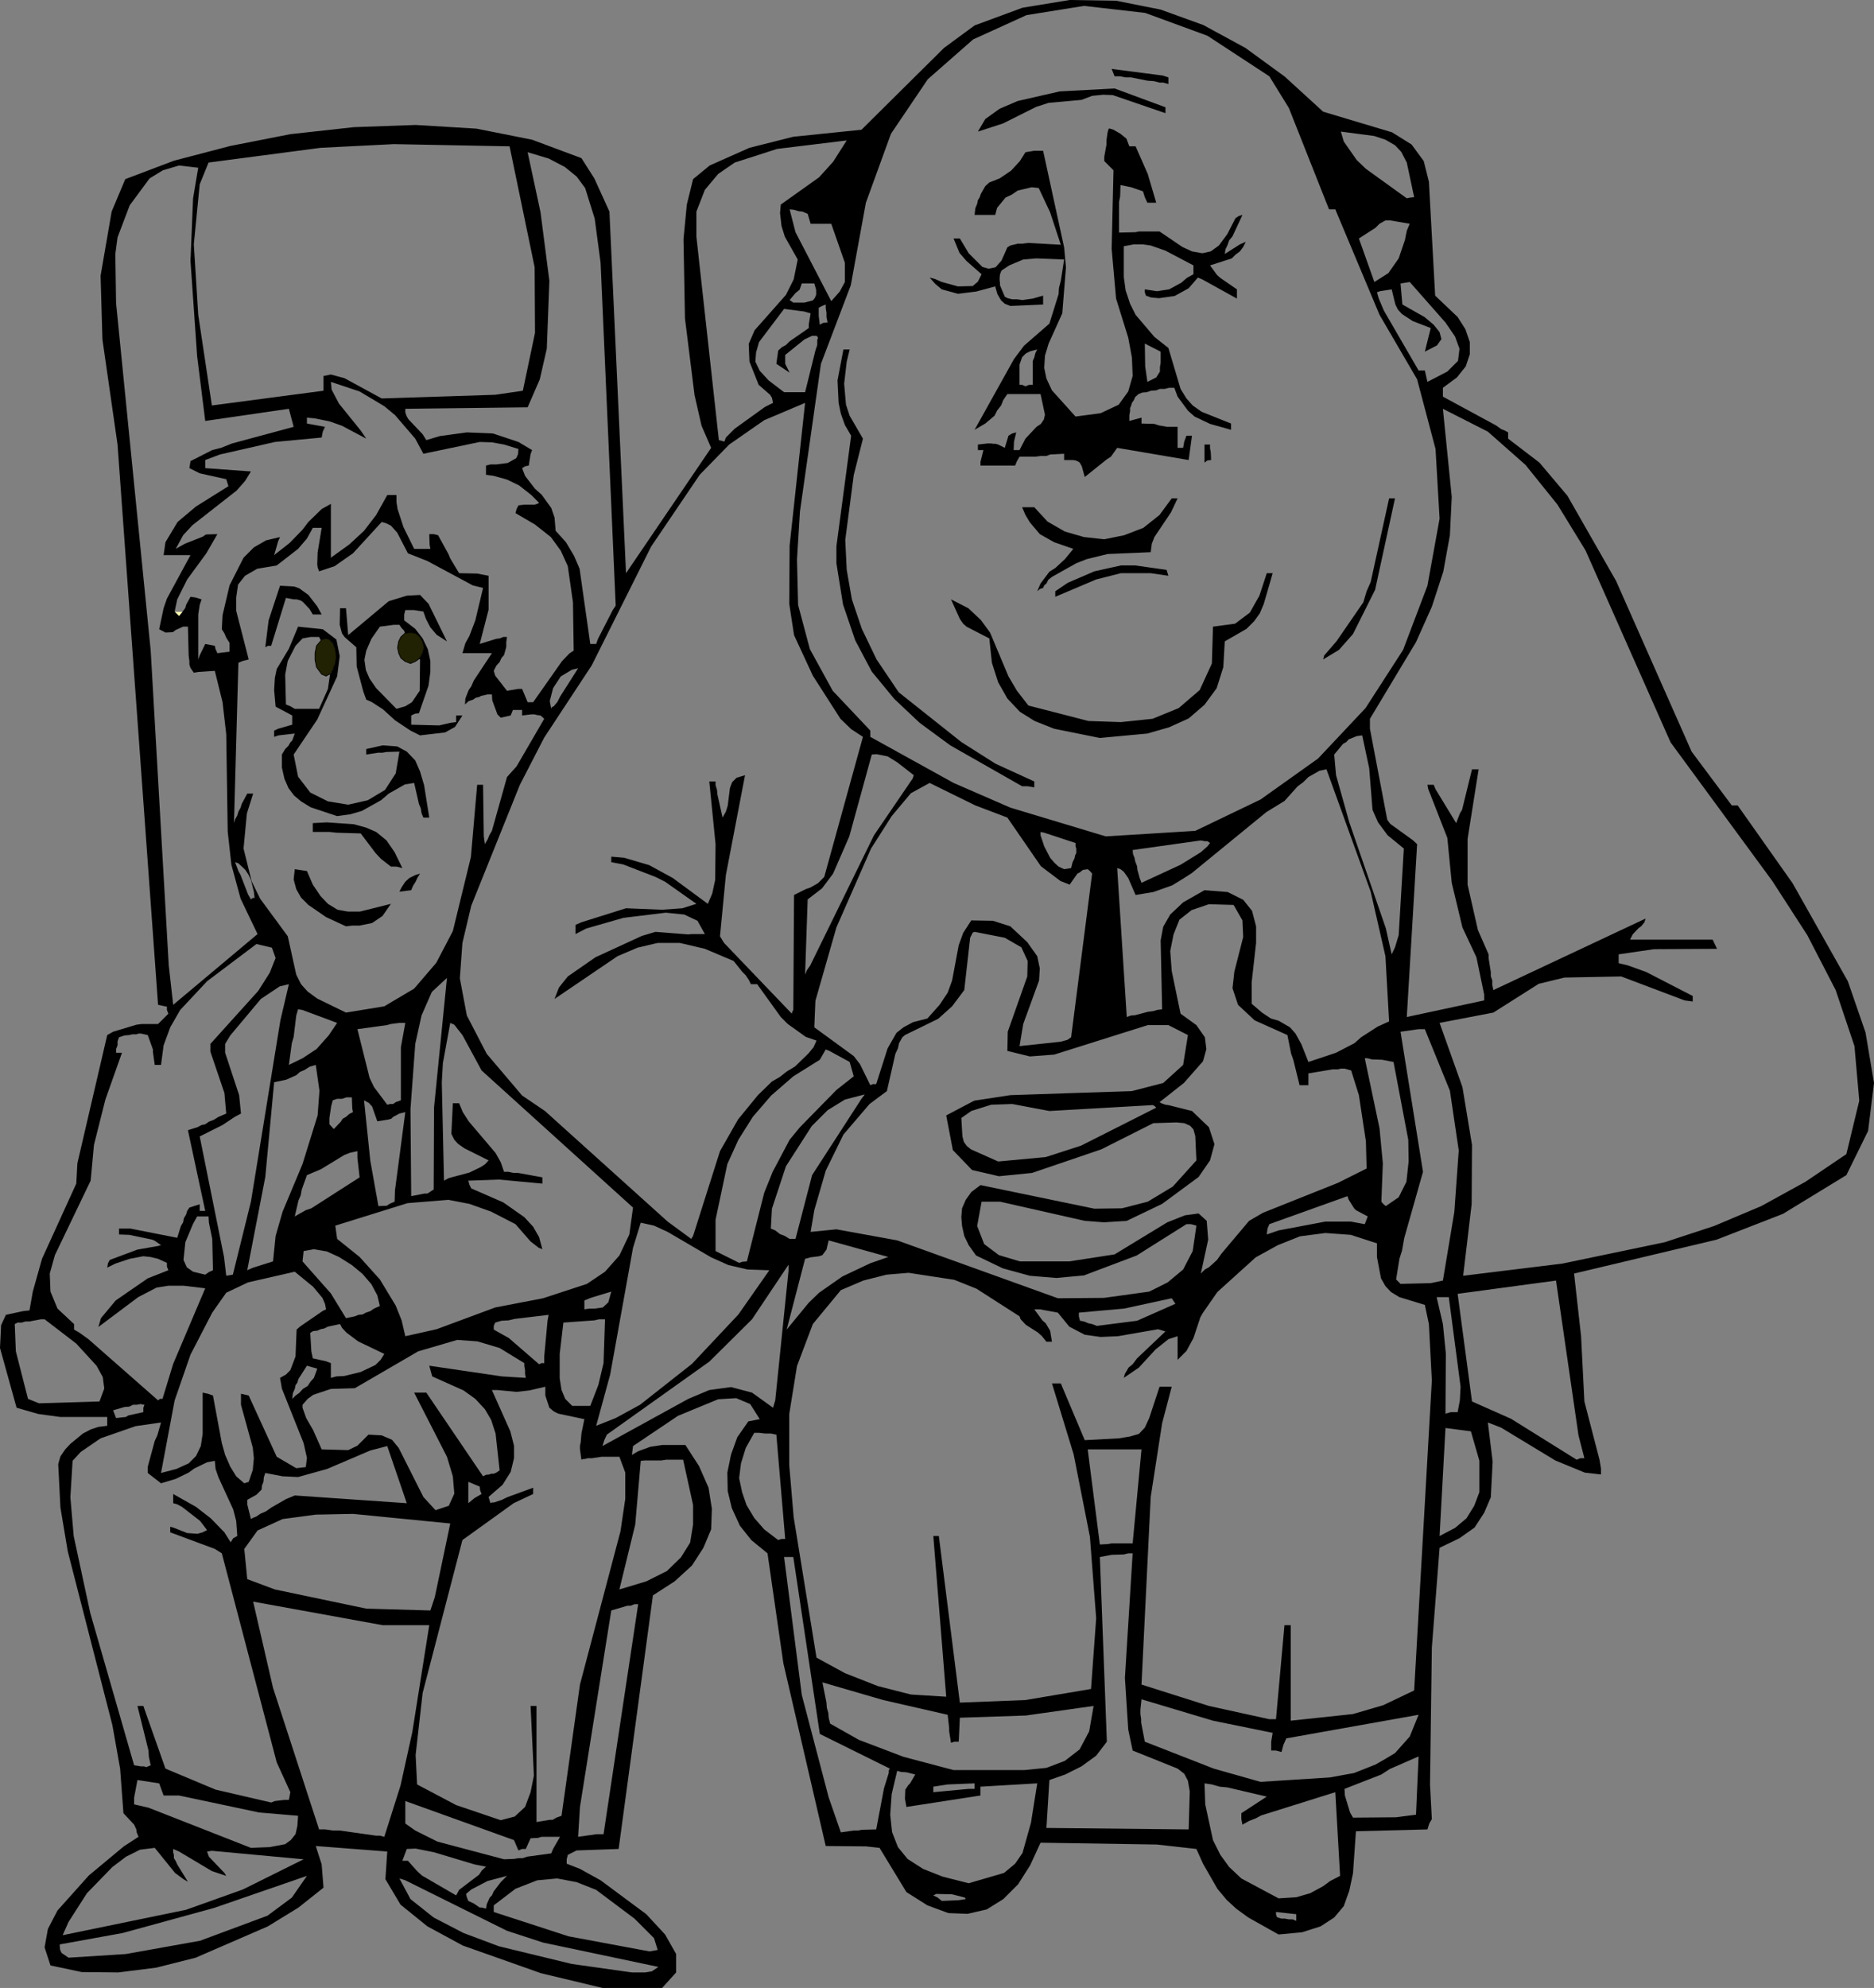 <?xml version="1.0" encoding="UTF-8" standalone="no"?>
<svg xmlns:xlink="http://www.w3.org/1999/xlink" height="269.65px" width="254.3px" xmlns="http://www.w3.org/2000/svg">
  <rect width="100%" height="100%" fill="#808080" stroke="none"/>
  <g transform="matrix(1.0, 0.0, 0.0, 1.0, -80.55, -3.5)">
    <path d="M332.2 145.4 L329.65 137.8 325.8 130.35 321.05 123.0 307.25 104.2 295.7 78.15 291.9 71.95 287.55 66.55 282.45 62.05 276.35 58.95 277.55 70.9 277.3 76.1 276.4 81.05 274.85 85.8 272.7 90.6 266.45 101.0 266.45 102.35 268.8 114.7 269.2 115.25 272.25 117.45 272.85 118.0 271.45 141.45 281.95 139.2 281.95 138.4 280.9 133.35 279.0 129.3 277.55 123.25 276.95 117.15 274.35 110.5 274.25 109.95 275.1 109.95 275.35 110.55 278.15 115.15 278.65 113.85 278.95 113.35 280.3 107.85 281.2 107.85 279.7 117.3 279.7 123.5 281.1 129.65 282.55 132.95 282.55 133.45 282.85 135.35 282.85 135.9 283.05 136.5 283.05 137.1 283.2 137.8 303.85 128.1 303.7 128.6 303.25 129.15 302.9 129.4 302.1 130.25 301.75 130.95 312.95 130.95 313.55 132.2 305.0 132.25 300.2 132.95 300.2 134.15 301.45 134.45 303.95 135.35 310.25 138.6 310.25 139.35 309.15 139.2 300.55 135.95 292.85 136.1 289.35 136.95 283.2 140.85 275.9 142.25 279.0 150.95 280.3 158.8 280.25 166.85 279.1 176.55 292.55 174.9 306.45 172.0 313.15 169.8 319.55 167.1 325.55 163.8 331.1 160.05 332.85 152.8 332.2 145.4 M333.7 143.55 L334.85 150.4 334.05 156.9 331.1 162.9 322.5 168.15 313.5 171.65 294.15 176.25 295.1 184.75 295.55 193.6 297.6 201.5 297.8 202.7 297.8 203.5 295.6 203.25 291.6 201.6 284.25 197.15 282.45 196.45 283.1 201.75 282.85 206.6 281.95 208.7 280.65 210.7 278.6 212.15 275.9 213.45 274.85 227.0 274.6 245.55 274.85 250.25 274.5 250.85 274.25 251.65 264.55 251.9 264.15 257.6 263.65 259.95 262.9 262.05 261.6 263.6 259.75 264.8 257.25 265.6 254.05 265.9 249.95 263.6 248.3 262.4 247.0 261.2 245.75 259.7 243.8 256.3 242.9 254.3 237.55 253.7 221.75 253.45 220.35 256.5 218.7 259.1 216.7 261.1 214.45 262.5 211.85 263.1 209.25 263.0 206.4 261.95 203.55 260.15 199.9 254.15 198.05 253.95 192.6 253.9 186.85 229.1 184.7 214.2 182.5 212.4 180.95 210.45 179.85 208.05 179.3 205.75 179.25 203.25 179.75 200.8 180.6 198.45 182.1 196.3 183.65 196.0 182.35 193.95 180.45 193.15 178.0 193.3 172.55 195.55 166.45 199.65 166.3 200.85 167.15 200.35 168.8 199.75 170.45 199.5 173.55 199.5 175.4 202.35 176.7 205.3 177.15 208.15 177.05 210.95 176.0 213.45 174.45 215.85 172.1 218.0 169.15 219.9 164.5 254.3 158.8 254.5 157.6 255.1 157.45 255.7 157.45 256.3 159.25 257.0 162.05 258.55 168.25 263.15 170.8 265.9 172.3 268.55 172.3 271.05 170.4 273.15 162.3 273.15 153.95 271.15 143.35 267.4 138.55 264.8 134.9 261.85 132.85 258.4 133.1 254.65 123.4 253.9 124.2 256.4 124.45 259.55 121.05 262.25 116.9 264.8 107.1 269.05 101.75 270.4 96.6 271.05 91.65 271.0 87.4 270.1 86.6 267.65 87.05 265.15 88.35 262.65 92.6 257.9 97.35 253.95 99.35 252.65 99.1 252.05 99.05 251.65 98.75 251.0 97.3 249.45 96.85 243.4 95.8 237.5 89.75 213.95 88.75 208.0 88.45 202.1 88.75 201.05 89.4 200.1 90.1 199.35 91.8 197.95 92.85 197.4 93.9 197.05 95.1 196.9 95.1 195.7 88.7 195.7 85.75 195.3 82.8 194.45 80.55 186.35 80.7 183.25 81.35 181.85 83.65 181.35 84.55 181.25 85.0 178.7 86.25 174.25 90.9 164.05 91.05 161.3 95.1 143.9 95.9 143.45 99.05 142.5 99.8 142.4 102.0 142.4 103.4 141.0 103.2 140.5 103.2 140.05 102.0 139.8 96.5 63.8 94.45 49.55 94.2 40.9 95.7 32.2 97.55 27.8 104.15 25.3 111.8 23.3 119.95 21.7 128.55 20.75 136.95 20.45 145.2 20.95 152.75 22.45 159.45 24.95 161.2 27.7 163.25 32.2 165.5 81.25 177.05 64.25 175.75 61.25 174.8 57.1 173.5 46.7 173.3 35.95 173.75 31.25 174.6 27.8 176.85 25.95 182.25 23.55 188.2 22.05 197.45 21.1 208.65 10.0 212.8 6.95 219.3 4.55 225.7 3.5 232.0 3.6 238.05 4.8 243.85 6.9 249.55 10.0 254.9 13.9 260.1 18.65 269.45 21.45 272.1 23.1 273.75 25.35 274.45 28.15 275.3 43.6 278.35 46.5 279.4 48.15 280.0 49.9 280.0 51.55 279.45 53.2 278.25 54.7 276.35 56.1 276.35 57.3 283.55 61.2 284.25 61.7 284.75 61.9 285.2 62.15 285.2 63.0 289.45 66.25 293.25 70.75 299.85 82.3 310.1 105.45 315.55 112.75 316.35 112.75 323.8 123.3 331.3 136.6 333.7 143.55 M255.45 18.15 L252.8 13.85 244.4 8.35 235.95 5.25 227.65 4.3 219.85 5.55 212.6 8.85 206.45 14.25 201.45 21.65 198.05 31.0 196.0 42.2 191.95 52.85 189.1 72.9 188.7 79.4 188.85 85.55 190.45 91.55 193.55 97.2 198.65 102.6 198.65 103.45 209.95 109.7 217.65 113.05 230.6 116.95 242.75 116.2 251.6 111.95 259.4 106.4 265.85 99.55 270.95 91.65 274.25 82.95 275.9 73.85 275.35 64.4 272.85 54.95 267.75 46.2 261.75 31.9 260.9 31.9 255.45 18.15 M268.55 22.45 L267.05 21.95 262.5 21.35 262.9 22.7 264.65 25.2 265.9 26.4 271.45 30.4 271.9 30.3 272.45 30.25 271.45 25.55 270.7 24.1 269.85 23.2 268.55 22.45 M247.1 36.8 L246.85 37.3 246.75 37.95 248.8 36.65 249.6 36.3 249.25 37.0 248.8 37.6 248.2 38.05 247.7 38.55 244.75 39.5 245.7 40.8 246.15 41.2 248.4 42.75 248.4 44.0 243.7 41.4 243.1 41.15 241.85 42.6 239.95 43.65 237.8 43.95 236.75 43.85 236.05 43.6 235.9 43.15 235.9 42.75 237.55 43.0 239.2 42.75 240.85 41.85 241.6 41.2 242.5 40.7 242.5 39.5 238.7 37.5 236.7 36.8 235.65 36.65 234.4 36.65 233.05 36.9 233.05 41.1 233.3 42.9 233.9 44.7 234.65 46.2 237.2 49.2 239.1 50.7 240.75 56.25 241.55 57.55 242.4 58.5 243.6 59.35 247.6 60.95 247.6 61.8 244.75 61.0 242.65 60.0 241.75 59.2 240.35 57.3 239.9 56.1 239.2 56.1 238.6 56.25 237.95 56.25 237.45 56.45 236.75 56.5 236.15 56.7 235.55 56.75 235.05 56.95 234.6 57.35 234.4 57.8 234.15 58.15 234.05 58.5 233.9 58.85 233.9 59.3 233.8 59.8 233.8 60.6 235.45 60.15 235.45 60.95 237.2 61.0 237.8 61.2 238.95 61.4 240.35 61.4 240.35 64.25 241.1 64.25 241.25 63.4 241.55 62.6 242.3 62.6 241.85 65.9 232.15 64.25 231.3 65.45 230.75 65.8 227.75 68.2 227.35 66.75 227.1 66.3 226.95 66.15 226.5 65.95 226.1 65.9 224.95 65.9 224.95 65.05 223.05 65.15 222.55 65.35 221.75 65.35 221.05 65.45 218.9 65.45 218.55 66.05 218.3 66.65 213.6 66.65 213.6 66.15 214.0 64.55 213.25 64.55 213.25 63.8 214.55 63.65 215.0 63.65 215.4 63.7 215.65 63.7 216.0 63.8 216.9 64.25 217.4 62.6 217.9 62.3 218.45 62.15 218.15 63.4 218.1 64.55 218.9 64.55 219.7 63.0 221.2 61.4 221.8 61.0 222.2 60.4 222.35 59.75 221.75 56.95 217.25 56.95 216.7 57.75 216.4 58.5 215.85 59.2 215.5 59.9 214.25 60.95 212.8 61.8 218.15 52.2 219.5 50.4 222.95 47.4 224.2 43.4 224.25 42.55 224.5 41.6 224.95 38.7 221.15 38.55 219.4 38.7 217.5 39.5 216.45 40.2 216.25 40.7 216.2 41.15 216.2 41.5 216.25 41.95 216.25 42.2 216.9 43.75 217.3 43.95 217.9 44.1 218.55 44.1 219.3 44.2 220.7 44.0 222.1 43.6 222.1 44.8 217.65 45.0 216.9 44.7 216.4 44.25 215.9 43.4 215.6 42.35 213.0 43.05 210.55 43.35 208.35 42.75 207.45 42.0 206.7 41.15 207.45 41.35 208.35 41.75 210.55 42.35 212.55 42.3 213.25 41.7 213.75 40.7 211.7 38.9 210.75 37.8 209.95 35.85 210.8 35.85 212.0 37.85 213.85 39.7 214.7 39.95 215.65 39.75 216.45 38.85 217.25 37.05 217.65 36.8 218.7 36.55 219.3 36.55 220.1 36.45 224.5 36.7 223.05 32.3 221.5 29.0 220.55 28.9 218.65 29.35 217.85 29.9 217.0 30.3 215.85 31.7 215.6 32.65 212.8 32.65 212.9 31.75 213.15 31.15 213.25 30.65 213.5 30.25 213.65 29.8 214.25 28.75 214.8 28.25 216.2 27.7 217.75 26.65 218.95 25.35 219.7 24.15 220.9 23.95 222.1 23.95 224.95 37.05 225.2 39.75 224.7 46.0 222.85 50.1 222.35 51.75 222.25 53.4 222.55 54.85 223.3 56.45 226.5 60.0 229.9 59.55 232.35 58.4 233.65 56.6 234.25 54.5 234.15 52.0 233.65 49.3 232.0 44.0 231.4 37.25 231.65 26.6 230.4 25.35 230.4 24.75 230.7 23.1 230.7 22.5 230.85 21.45 231.0 20.95 231.2 20.95 231.65 21.1 232.6 21.65 233.4 22.3 233.8 23.35 234.65 23.35 236.3 27.1 237.45 31.0 236.25 31.0 235.9 30.25 235.65 29.45 234.05 28.9 232.6 28.6 232.55 30.15 232.4 30.9 232.4 35.05 234.6 35.0 235.1 34.9 237.9 34.9 241.0 37.0 242.3 37.6 243.7 37.85 244.85 37.6 245.95 36.8 247.1 35.25 248.2 33.1 248.65 32.8 249.15 32.65 247.8 35.55 247.35 36.1 247.1 36.8 M271.85 41.75 L270.6 41.95 270.85 44.8 273.85 46.5 275.1 47.55 275.9 48.55 276.15 49.5 275.55 50.35 273.9 51.2 274.7 48.0 272.25 47.05 270.8 46.1 270.25 45.5 269.9 44.8 269.4 42.75 267.8 43.0 267.4 43.15 267.65 44.0 268.35 45.65 273.05 53.75 273.9 53.75 274.25 55.3 276.95 53.9 278.4 52.45 278.6 50.8 278.0 49.15 276.7 47.25 271.85 41.75 M267.2 34.4 L264.95 35.85 267.05 41.75 268.95 40.55 270.35 38.55 271.2 36.05 271.45 34.8 271.85 33.85 269.2 33.4 268.55 33.4 267.75 33.85 267.2 34.4 M269.85 71.1 L267.15 83.5 264.15 89.5 262.25 91.65 260.1 92.95 260.25 92.4 261.9 90.5 265.55 85.2 266.0 83.7 266.55 82.45 269.05 71.1 269.85 71.1 M244.0 63.8 L244.75 63.8 244.75 64.3 244.85 64.85 244.9 65.9 244.4 65.95 244.0 66.25 244.0 63.8 M252.45 81.25 L253.25 81.25 252.05 85.4 251.5 86.7 250.75 87.75 249.7 88.8 246.75 90.5 246.55 94.0 245.65 96.85 244.0 99.1 241.85 100.95 239.2 102.15 236.25 103.0 229.8 103.6 223.6 102.35 220.95 101.3 218.95 100.05 217.25 98.25 216.0 96.05 215.15 93.4 214.8 90.1 211.7 88.5 211.25 88.1 210.8 87.45 209.6 84.8 211.95 86.0 213.65 87.6 214.9 89.3 217.4 95.25 218.55 97.2 220.1 99.2 228.25 101.3 232.65 101.45 236.95 101.0 240.5 99.55 243.35 97.1 245.0 93.5 245.15 88.5 248.15 88.1 250.15 86.6 251.45 84.3 252.45 81.25 M231.8 13.85 L231.4 12.85 238.35 13.75 239.1 14.0 239.1 14.9 238.4 14.7 237.9 14.7 237.1 14.5 236.3 14.45 234.05 14.0 233.3 14.0 232.55 13.85 231.8 13.85 M228.75 16.5 L227.3 17.05 222.85 17.45 221.15 18.0 216.65 20.25 213.25 21.35 214.25 19.65 216.2 18.25 218.65 17.2 224.35 15.9 231.8 15.5 238.7 18.05 238.7 18.85 231.55 16.4 230.25 16.35 228.75 16.5 M191.55 49.3 L191.45 49.15 191.35 49.05 190.75 49.05 189.7 49.55 187.1 51.65 187.1 52.85 187.7 54.05 185.9 52.85 186.15 51.05 186.65 50.6 187.2 50.3 187.7 49.8 190.3 48.0 190.3 47.5 190.55 46.0 189.65 45.75 186.95 45.4 183.55 49.9 183.15 51.3 183.05 52.55 183.65 53.8 184.85 55.1 186.95 56.7 189.8 56.7 191.2 51.05 191.45 50.3 191.45 49.65 191.55 49.3 M192.1 45.0 L191.65 45.25 191.65 46.35 191.8 47.55 192.25 47.3 192.85 47.25 192.7 46.5 192.7 45.9 192.6 45.3 192.6 44.8 192.1 45.0 M189.35 41.95 L189.05 42.8 188.5 43.25 187.7 44.2 188.2 44.55 189.7 44.55 190.85 44.25 191.1 43.95 191.3 43.5 191.3 42.8 191.05 41.95 189.35 41.95 M189.45 32.2 L188.95 32.15 188.25 31.95 187.7 31.9 188.5 35.0 193.35 44.35 194.5 43.05 195.2 41.75 195.2 39.15 193.35 33.85 190.55 33.85 190.15 32.5 189.45 32.2 M195.45 22.55 L186.0 23.7 180.25 25.55 178.0 27.1 176.2 29.25 175.05 32.2 175.05 35.6 178.1 63.2 178.85 63.4 179.05 62.85 180.25 61.65 184.35 58.7 185.45 58.15 185.3 57.45 185.05 57.05 183.5 55.7 182.25 52.55 182.15 50.15 182.95 48.3 187.2 43.5 188.25 41.4 188.8 38.7 187.05 35.6 186.6 34.15 186.4 32.4 186.5 31.25 191.7 27.55 193.6 25.45 195.45 22.55 M195.45 52.55 L195.1 55.55 195.35 58.4 195.85 59.9 197.65 63.0 196.4 67.95 195.25 76.75 195.45 80.8 196.15 84.8 197.5 88.8 199.5 92.95 202.5 97.4 211.0 104.15 215.65 107.1 220.9 109.5 220.9 110.3 220.0 110.15 219.25 110.15 209.5 104.6 205.35 101.55 201.9 98.3 198.85 94.6 196.6 90.35 194.95 85.5 194.05 79.9 194.05 77.6 196.05 62.6 195.2 61.15 194.65 59.6 194.35 58.15 194.2 55.1 195.0 50.9 195.85 50.9 195.45 52.55 M237.95 53.9 L237.95 53.3 238.05 52.7 238.05 51.2 235.9 50.1 235.95 53.2 236.25 55.3 237.45 54.7 237.95 53.9 M163.7 86.25 L164.1 85.65 162.05 39.15 161.25 33.15 159.95 29.0 158.8 27.45 157.2 26.15 155.0 25.0 152.15 24.15 153.9 32.3 155.1 41.6 154.75 50.8 153.8 54.95 152.15 58.75 135.55 58.95 135.55 59.45 135.75 60.0 136.0 60.4 137.9 62.4 138.4 63.2 140.25 62.65 143.9 62.15 147.45 62.3 150.9 63.45 152.75 64.55 152.55 65.1 152.3 66.65 151.8 66.75 151.4 67.0 151.8 68.05 153.15 69.8 154.05 70.6 155.35 72.4 155.8 73.7 155.95 75.5 157.35 77.05 158.45 78.9 159.2 80.65 160.65 90.85 161.45 90.85 161.7 90.15 163.7 86.25 M189.8 58.15 L184.25 60.5 179.5 63.8 175.5 67.9 168.9 77.65 160.85 93.75 154.4 103.55 151.1 109.95 144.5 126.35 143.3 131.4 142.95 136.2 143.9 141.25 146.6 146.45 151.4 152.1 154.5 154.2 171.15 169.2 174.35 171.55 174.6 171.15 178.25 159.65 180.7 155.35 183.4 152.05 185.3 150.2 186.35 149.6 187.3 148.85 188.45 148.15 190.25 146.4 190.95 145.55 191.35 144.65 189.9 144.15 187.45 142.4 186.5 141.45 183.3 137.0 182.45 137.0 182.15 136.4 181.75 135.8 181.3 135.35 180.1 133.85 176.2 132.2 172.8 131.4 169.8 131.4 167.05 132.05 164.35 133.2 155.8 139.0 156.4 137.45 157.6 135.95 161.35 133.35 167.65 130.45 169.5 129.9 173.95 130.25 174.45 130.2 176.2 130.2 175.2 128.4 173.4 127.55 170.9 127.3 165.15 128.0 160.1 129.45 158.65 130.2 158.65 128.95 159.45 128.6 165.5 126.7 170.4 126.9 173.15 126.7 175.05 126.1 170.8 123.1 169.5 122.45 165.1 120.75 163.5 120.45 163.5 119.7 165.25 119.85 168.65 120.85 171.85 122.6 176.6 126.1 177.2 124.7 177.6 122.85 177.65 118.0 176.8 109.5 177.65 109.5 177.65 110.0 177.85 110.65 177.9 111.25 178.6 114.4 179.05 113.6 179.3 112.8 179.6 110.4 179.9 109.6 180.5 109.0 181.65 108.65 179.05 122.2 178.25 130.5 178.8 131.4 188.0 141.0 188.05 140.75 188.2 140.5 188.3 124.9 189.9 124.1 190.5 123.9 191.55 123.3 192.4 122.45 197.65 103.45 196.05 102.4 194.6 101.0 190.85 95.15 188.3 89.65 187.65 85.4 187.7 77.5 189.8 58.15 M239.45 73.0 L237.2 76.35 236.85 77.25 236.7 78.4 230.85 78.65 228.0 79.35 226.6 79.9 223.3 81.75 222.8 82.15 222.55 82.65 222.25 82.9 222.1 83.25 221.65 83.4 221.3 83.7 221.75 82.65 222.95 81.05 223.75 80.55 225.05 79.35 226.2 77.95 223.6 77.05 221.65 75.95 220.3 74.35 219.7 73.35 219.25 72.3 220.9 72.3 222.7 74.25 225.05 75.6 227.65 76.35 230.4 76.65 233.1 76.1 235.7 75.1 237.9 73.35 239.55 71.1 240.35 71.1 239.45 73.0 M220.9 52.0 L221.05 51.4 221.3 50.9 220.35 51.15 219.75 51.45 219.25 51.95 218.9 52.95 218.9 55.7 219.25 55.7 219.7 55.9 220.2 55.7 220.7 55.7 220.7 52.45 220.9 52.0 M236.7 81.25 L232.65 81.25 229.3 82.1 223.75 84.45 223.75 83.7 225.45 82.55 229.05 81.0 232.65 80.2 234.6 80.2 238.85 80.8 239.1 81.6 236.7 81.25 M105.3 86.5 L105.7 85.95 105.8 85.55 106.4 84.45 107.1 84.55 107.9 84.8 107.65 85.55 107.45 86.85 107.45 92.95 107.65 92.4 108.4 90.85 109.7 91.1 109.8 91.55 110.05 92.1 111.7 91.9 111.7 90.7 111.25 90.0 111.0 89.4 110.65 88.85 110.75 86.95 111.7 82.9 113.6 79.15 115.0 77.75 116.65 76.8 118.55 76.35 118.3 76.9 117.75 78.8 119.85 77.15 121.6 75.35 122.4 74.3 124.2 72.55 125.45 71.85 125.45 79.15 127.95 77.35 129.95 75.5 131.6 73.35 133.1 70.65 134.35 70.65 134.35 71.6 134.5 72.55 135.3 75.0 136.75 77.95 138.95 77.95 138.85 77.4 138.8 75.95 139.4 75.95 140.0 76.1 141.4 78.65 141.65 79.25 142.85 81.25 145.3 81.3 146.85 81.6 146.85 86.2 145.65 90.85 147.9 90.15 148.35 90.1 148.85 89.9 149.35 89.9 149.25 90.6 149.25 91.25 148.95 92.35 148.6 92.75 148.35 93.3 147.9 93.8 147.55 94.5 147.75 95.15 149.35 97.2 150.85 96.95 151.4 96.95 152.15 98.75 152.9 98.75 156.8 93.2 157.8 92.15 158.4 91.75 158.3 85.2 157.6 80.3 156.65 78.2 155.3 76.35 153.15 74.65 150.5 73.1 150.65 72.55 150.9 72.05 151.7 71.95 153.1 71.95 153.45 71.85 153.7 71.7 152.65 70.65 151.0 69.35 149.35 68.55 147.55 68.05 146.5 67.9 146.5 66.65 147.1 66.5 147.9 66.5 149.45 66.3 150.6 65.65 150.85 65.1 150.9 64.4 148.95 63.8 147.3 63.5 145.65 63.45 138.0 65.05 136.9 63.0 134.15 59.8 132.7 58.6 129.35 56.6 125.45 55.3 125.55 56.35 126.55 58.25 129.5 61.9 130.25 63.0 126.95 61.25 125.25 60.65 123.25 60.25 122.2 60.15 122.2 60.95 124.65 61.4 124.35 62.05 124.2 62.85 117.85 63.45 110.4 65.15 108.4 65.9 108.4 67.0 114.6 67.45 113.8 68.75 112.65 70.05 106.65 74.75 105.4 76.1 104.4 77.95 105.65 77.25 108.05 76.3 108.5 76.0 110.05 75.95 108.55 78.55 105.95 82.1 104.6 84.8 104.25 86.45 104.3 86.5 104.85 87.05 105.3 86.5 M100.85 27.7 L98.15 31.35 96.5 35.7 96.2 37.95 96.3 44.6 101.0 91.75 103.45 134.45 104.05 139.8 115.5 130.2 113.2 125.4 111.95 120.8 111.45 116.3 111.25 103.1 110.75 98.75 109.7 94.5 107.45 94.65 106.85 94.75 106.4 94.1 106.25 93.65 106.25 93.2 106.15 92.4 106.05 88.5 105.4 88.5 104.4 88.95 104.0 89.25 103.0 89.3 102.15 88.85 102.75 86.0 103.2 84.7 106.4 78.8 102.75 78.8 103.0 77.05 104.65 74.3 107.15 72.2 111.55 69.45 111.25 68.5 107.65 67.7 106.25 67.0 106.4 66.05 109.35 64.55 110.55 64.25 112.05 63.65 120.4 61.4 119.75 58.95 108.4 60.6 107.3 51.8 106.4 38.9 106.75 30.4 107.45 26.25 104.85 25.95 102.65 26.6 100.85 27.7 M134.0 23.05 L124.05 23.55 108.85 25.55 107.65 28.5 106.85 36.65 107.45 46.2 109.3 58.5 124.45 56.5 124.45 54.5 125.45 54.3 127.3 54.8 132.35 57.55 147.75 57.05 151.5 56.5 153.15 48.65 153.1 39.75 149.7 23.35 134.0 23.05 M278.35 179.0 L280.3 193.6 285.6 195.95 294.5 201.5 295.0 201.3 295.55 201.3 294.75 198.2 291.7 177.2 278.35 179.0 M280.15 197.65 L276.7 197.2 275.9 211.85 278.0 210.75 279.55 209.45 280.6 207.75 281.3 205.9 281.3 201.65 280.15 197.65 M277.15 179.45 L275.5 179.45 276.35 183.1 276.75 187.1 276.7 195.25 277.45 195.05 278.35 195.05 278.65 193.45 278.75 191.6 277.15 179.45 M263.55 166.2 L263.4 165.75 252.8 169.55 252.55 170.15 252.45 170.95 254.05 170.4 260.4 169.2 263.85 169.2 265.75 169.55 266.15 168.5 264.55 167.65 264.3 167.4 263.55 166.2 M273.05 143.1 L270.6 143.45 273.65 162.45 271.1 171.45 270.8 173.15 270.45 174.25 270.0 177.05 270.6 177.65 274.7 177.55 276.35 177.2 277.9 167.9 278.5 159.55 277.3 151.45 273.9 143.1 273.05 143.1 M266.7 147.2 L266.15 147.05 265.75 147.05 267.75 156.55 268.2 161.3 268.0 166.5 268.25 166.8 268.6 167.1 270.35 165.9 271.4 163.8 271.7 161.05 271.65 158.1 269.65 147.55 268.1 147.25 266.7 147.2 M266.35 107.7 L265.4 103.25 264.65 103.35 263.55 103.8 263.25 104.15 262.8 104.4 261.6 105.85 261.85 108.65 263.65 115.05 268.6 129.4 269.4 132.95 269.85 132.0 270.35 130.35 271.05 118.6 268.85 116.8 267.55 115.05 266.8 113.35 266.35 107.7 M234.85 182.65 L240.05 180.35 239.55 179.6 233.1 181.0 226.95 181.55 226.95 182.05 227.1 182.65 227.65 182.75 228.25 183.0 228.75 183.1 229.4 183.35 234.85 182.65 M237.2 153.5 L236.95 153.4 222.95 154.2 217.9 153.25 215.05 153.35 212.35 154.2 211.0 155.15 211.15 157.65 211.35 158.4 211.75 158.95 212.3 159.4 216.0 161.05 222.45 160.45 227.25 158.9 237.45 153.75 237.2 153.5 M183.55 197.85 L182.9 197.85 181.75 199.9 181.1 202.0 180.85 204.0 181.25 205.9 181.85 207.65 182.9 209.4 184.25 210.95 186.15 212.4 186.6 212.25 187.1 212.25 185.9 198.1 185.15 197.95 184.35 197.95 183.55 197.85 M200.85 176.4 L197.7 177.2 194.65 178.5 190.85 183.1 188.7 188.8 187.65 195.3 187.65 202.25 188.25 209.3 191.35 228.35 195.2 230.45 199.65 232.2 204.15 233.35 208.95 233.65 207.2 211.85 207.95 211.85 210.8 234.45 219.7 234.1 228.6 232.6 229.3 223.0 228.45 211.95 226.25 200.8 223.3 191.15 224.5 191.15 227.75 198.85 232.4 198.6 233.9 198.35 235.1 198.0 235.9 197.15 236.5 195.85 237.9 191.6 239.55 191.6 238.25 196.55 236.7 206.55 235.45 232.0 244.6 234.9 252.8 236.7 253.7 236.7 254.85 223.95 255.7 223.95 255.7 236.9 264.15 236.0 268.25 234.8 272.45 232.8 274.85 190.75 274.45 183.1 273.9 180.5 270.45 179.45 269.3 178.75 268.55 177.95 267.95 176.9 267.4 174.0 267.4 172.15 263.85 171.0 260.4 170.75 256.95 171.2 253.95 172.4 250.95 174.05 245.75 178.75 243.8 181.55 243.45 182.15 242.5 185.0 241.55 186.75 240.35 187.95 240.35 184.75 239.1 185.15 237.35 186.55 235.1 189.0 233.05 190.4 233.2 189.85 233.7 189.0 234.25 188.55 234.85 187.75 238.7 184.1 237.7 183.8 232.25 184.75 229.9 184.85 227.75 184.55 225.65 183.45 224.1 181.55 221.65 181.1 220.9 181.1 222.0 182.6 222.45 183.0 223.05 184.0 223.3 185.5 222.55 185.5 221.95 184.75 221.4 184.25 219.75 183.2 219.05 182.45 218.9 182.05 213.05 178.3 210.05 177.1 203.85 176.15 200.85 176.4 M162.45 188.4 L162.65 182.45 161.85 182.45 161.2 182.6 157.0 182.9 156.5 187.15 156.5 190.45 156.75 192.05 157.25 193.25 158.2 194.2 160.65 194.2 161.75 191.35 162.45 188.4 M173.95 193.25 L176.8 192.05 179.75 191.65 182.6 192.4 185.45 194.45 185.75 193.45 187.55 175.9 187.55 175.05 182.6 182.45 176.8 188.2 162.9 198.1 162.55 198.85 162.3 199.65 173.95 193.25 M163.1 180.15 L163.5 178.7 160.7 179.55 159.85 179.9 159.85 181.1 160.6 181.0 161.25 181.0 162.35 180.85 163.1 180.15 M165.95 170.95 L166.45 167.3 145.9 148.7 143.3 143.9 142.2 142.5 141.65 142.25 140.65 147.7 140.5 150.3 140.8 163.65 141.45 163.3 144.25 162.55 145.8 161.8 146.4 161.4 146.85 160.9 143.55 159.25 142.7 158.65 142.2 158.1 141.8 157.3 142.0 153.15 142.85 153.15 143.35 154.35 144.15 155.6 147.8 159.9 148.5 161.15 148.95 162.45 149.55 162.45 150.25 162.6 150.85 162.6 154.15 163.2 154.15 164.05 148.25 163.5 144.1 163.65 144.25 164.2 144.5 164.7 148.85 166.6 151.7 168.6 152.9 169.9 153.7 171.3 154.15 172.95 153.65 172.75 152.55 171.9 150.5 169.55 147.2 167.85 144.25 166.8 141.4 166.25 135.85 166.7 126.05 169.75 126.3 171.55 129.35 174.0 132.1 177.05 134.25 180.6 135.05 182.6 135.55 184.75 139.8 183.8 147.75 180.85 154.25 179.6 160.2 177.65 162.65 176.0 164.6 173.8 165.95 170.95 M167.5 169.35 L166.45 172.75 163.35 189.95 161.45 196.9 164.1 195.85 167.4 194.05 174.45 188.5 180.75 181.8 184.95 175.8 182.0 175.7 179.4 175.1 177.05 174.05 171.15 170.6 169.3 169.75 167.5 169.35 M193.0 171.75 L192.7 173.0 192.15 173.75 191.7 173.9 190.55 174.05 189.8 174.25 187.3 183.85 190.3 180.2 191.7 178.85 194.85 176.65 198.65 174.85 201.1 174.0 193.0 171.75 M197.9 151.95 L195.2 152.65 192.85 154.1 190.7 156.25 187.2 161.7 185.3 167.45 185.15 170.15 185.75 170.4 186.4 170.9 187.05 171.15 187.7 171.55 188.5 171.55 190.75 162.9 197.45 152.55 197.9 151.95 M193.1 146.05 L192.6 145.85 191.8 147.25 188.2 149.5 185.2 152.1 182.7 155.0 180.75 158.1 179.25 161.4 177.65 168.95 177.65 173.2 180.85 174.8 181.3 174.65 181.9 174.6 184.25 165.3 185.4 162.45 187.7 158.1 189.1 156.4 194.05 151.35 196.4 149.5 195.85 147.55 193.1 146.05 M242.25 126.95 L240.6 128.25 239.8 130.25 239.35 132.5 239.55 135.2 240.75 141.0 242.9 142.55 244.05 144.2 244.25 145.8 243.8 147.45 241.2 150.4 237.9 153.0 238.15 153.15 238.7 153.35 239.1 153.4 242.3 154.2 244.6 156.4 245.35 158.7 244.75 160.9 243.2 163.15 238.25 166.8 233.45 169.1 230.35 169.3 227.75 169.1 216.25 166.5 213.75 166.5 213.15 169.8 214.1 172.25 216.1 173.75 218.95 174.6 225.65 174.6 231.8 173.65 238.95 169.3 241.35 168.35 243.2 168.1 244.3 169.1 244.5 171.65 243.5 176.25 244.05 175.7 244.6 175.4 245.7 174.4 246.3 173.55 250.05 169.1 251.95 168.0 262.1 163.95 266.0 162.0 265.9 158.3 264.95 152.05 263.9 148.7 263.0 148.45 262.5 148.45 262.1 148.55 261.4 148.55 258.1 149.1 258.1 150.7 256.9 150.7 256.05 147.25 255.75 146.4 255.25 143.9 250.8 141.9 248.55 139.8 247.8 137.55 248.05 135.3 249.25 130.6 249.15 128.35 247.95 126.25 244.6 126.15 242.25 126.95 M219.95 135.95 L220.0 133.85 219.15 132.0 216.9 130.7 212.8 129.9 212.55 130.0 212.2 130.7 211.4 137.8 209.75 140.0 207.85 141.7 203.35 143.9 203.0 144.2 202.55 145.0 202.4 145.7 202.05 146.45 200.9 151.5 198.55 153.25 195.0 157.4 192.6 162.3 191.05 167.65 190.55 170.6 194.05 170.25 202.3 171.75 224.1 179.6 230.35 179.55 236.5 178.7 239.0 177.45 241.1 175.7 242.4 173.2 242.9 169.75 242.15 169.55 241.55 169.55 234.8 173.8 227.65 176.5 223.9 176.85 220.3 176.55 216.65 175.55 213.0 173.8 212.0 172.4 211.4 171.15 211.1 169.8 211.0 168.6 211.1 167.4 211.6 166.25 212.35 165.2 213.6 164.25 229.05 167.45 232.8 167.4 236.3 166.5 239.7 164.45 242.9 160.9 242.75 157.6 242.5 156.7 242.05 156.2 241.25 155.85 240.2 155.75 237.05 155.85 230.0 159.4 220.6 162.6 216.1 163.05 212.45 162.2 209.85 159.5 208.95 154.8 212.75 152.8 217.65 152.05 234.15 151.5 238.4 150.4 241.1 147.95 241.75 143.9 239.1 142.55 236.3 142.55 223.6 146.55 220.3 146.8 217.25 146.05 217.3 143.45 219.95 135.95 M204.4 109.1 L204.55 108.65 202.3 106.9 201.0 106.1 199.5 105.8 198.85 105.85 195.8 116.95 193.6 122.0 192.1 124.0 190.15 125.5 189.8 135.7 190.05 135.1 190.5 134.45 199.15 116.8 204.4 109.1 M234.3 119.35 L234.5 119.85 234.6 120.35 234.85 121.0 234.9 121.5 235.2 122.6 235.45 123.25 240.75 120.8 243.5 119.1 244.4 118.3 244.75 117.85 244.4 117.6 244.05 117.6 243.5 117.5 234.25 118.8 234.3 119.35 M232.6 121.4 L232.15 121.25 233.45 141.45 234.0 141.25 234.6 141.2 236.3 140.75 237.05 140.65 237.55 140.5 238.25 140.4 238.05 131.05 238.4 129.2 239.35 127.55 241.1 125.9 244.0 124.25 247.15 124.5 249.25 125.55 250.45 127.05 251.0 129.15 251.0 131.4 250.4 136.75 250.4 139.65 251.8 140.85 253.0 141.65 254.05 141.95 255.6 142.85 256.35 143.7 257.15 145.15 258.1 147.55 261.85 146.3 264.35 145.0 265.25 144.2 267.5 142.75 269.05 142.05 268.55 133.2 266.55 124.45 260.55 107.85 259.6 108.05 258.1 108.9 257.4 109.6 256.65 110.15 254.85 112.15 252.4 113.65 242.25 121.95 Q240.95 122.8 239.6 123.6 L237.05 124.5 234.65 124.9 233.65 122.6 233.05 121.75 232.6 121.4 M226.75 122.0 L225.7 123.5 224.45 123.0 221.8 121.0 217.25 114.4 212.9 112.75 206.7 109.7 204.15 111.1 201.55 114.2 198.75 118.6 194.05 129.3 191.2 139.25 191.05 142.85 196.4 146.75 197.25 147.85 198.65 150.7 199.0 150.55 199.45 150.55 201.0 145.7 202.2 143.6 203.15 142.85 204.45 142.15 206.4 141.65 208.05 139.8 209.15 138.15 209.75 136.5 210.65 131.7 211.25 130.05 212.35 128.35 215.3 128.4 217.65 129.15 219.95 131.3 221.3 133.2 221.65 134.85 221.55 136.5 219.4 142.4 218.9 145.4 224.5 144.8 225.4 144.55 225.9 144.2 228.75 122.0 228.45 121.65 228.15 121.4 227.5 121.5 227.05 121.85 226.75 122.0 M226.35 119.95 L226.45 119.5 226.6 119.2 226.6 118.6 226.5 118.3 226.5 117.85 222.25 116.45 221.75 116.35 221.75 116.8 222.25 118.3 223.05 119.85 223.65 120.55 224.2 121.05 224.95 121.4 225.9 121.25 226.1 120.45 226.35 119.95 M121.0 77.95 L118.1 80.2 115.45 80.65 113.8 81.6 112.85 82.8 112.6 84.55 112.6 86.35 114.3 92.95 113.5 93.15 112.9 93.4 112.3 115.15 112.45 114.65 112.75 114.1 112.9 113.6 113.2 113.05 113.35 112.55 114.1 111.15 114.9 111.15 114.05 113.85 113.6 118.6 114.7 123.05 115.85 125.4 119.6 130.5 120.75 135.7 121.4 137.0 122.3 138.0 123.6 138.95 127.5 140.85 132.7 140.0 136.75 137.6 139.75 134.1 142.0 129.8 144.45 119.75 145.3 109.95 146.1 109.95 146.2 116.95 146.35 118.0 146.75 117.3 146.95 116.8 147.3 116.2 149.35 108.9 150.65 107.45 154.4 101.0 153.9 100.55 153.45 100.5 153.1 100.4 152.65 100.4 151.4 100.55 151.4 99.8 150.15 99.8 149.85 100.55 148.5 100.85 148.05 100.4 147.35 98.5 147.3 97.7 146.7 97.7 145.8 97.9 Q145.7 98.0 145.55 98.05 L145.1 98.15 144.75 98.4 144.15 98.6 143.65 99.05 143.7 98.25 144.15 97.1 144.5 96.6 144.85 95.8 147.3 92.1 143.3 92.1 143.7 90.75 144.25 89.75 145.05 87.65 146.1 83.25 144.7 82.9 138.55 79.6 135.9 78.55 134.45 75.75 133.6 74.8 133.0 74.5 132.35 74.3 128.45 78.55 125.95 80.3 123.85 81.0 123.65 80.45 123.6 80.05 123.65 78.45 124.2 75.1 123.0 75.1 122.2 76.55 121.0 77.95 M120.4 84.8 L119.35 84.6 117.35 91.1 116.9 91.1 116.55 91.3 117.0 87.65 118.55 82.95 120.45 83.05 121.15 83.3 122.4 84.2 123.6 85.75 124.2 86.85 123.0 86.85 122.55 86.1 121.65 85.15 121.35 84.95 120.8 84.8 120.4 84.8 M121.0 88.5 L124.35 88.85 126.2 90.25 126.65 92.5 126.3 95.25 123.6 101.1 120.4 105.85 121.0 108.85 122.65 111.0 125.05 112.2 127.8 112.65 130.45 112.05 132.8 110.65 134.25 108.4 134.75 105.45 133.0 105.5 132.45 105.6 131.85 105.6 130.25 105.85 130.25 105.1 132.5 104.6 134.45 104.75 135.75 105.45 136.9 106.65 137.55 108.15 138.1 110.0 138.8 114.4 138.0 114.4 137.75 113.8 137.65 113.15 137.4 112.55 136.75 109.7 135.5 109.9 133.3 111.15 132.25 112.05 129.65 113.5 128.1 113.95 126.3 114.2 122.7 113.0 121.4 112.2 120.45 111.4 119.7 110.4 119.15 109.15 118.8 107.6 118.8 105.85 119.25 105.1 119.7 104.65 119.95 104.2 120.2 103.95 120.55 103.0 118.35 103.25 117.75 103.45 117.75 102.6 118.3 102.35 120.2 101.8 120.2 100.55 117.95 99.35 117.75 97.1 117.85 95.45 118.1 94.25 119.75 91.5 121.0 88.5 M124.1 90.4 L123.85 89.9 122.7 89.9 121.6 90.1 120.65 91.1 119.6 93.15 119.25 95.0 119.35 99.05 119.95 99.3 120.55 99.65 123.85 99.65 125.05 96.95 125.35 94.85 125.55 94.65 125.75 94.4 125.85 94.0 126.05 93.55 126.2 92.6 126.05 91.55 125.75 90.75 125.25 90.25 124.8 90.1 124.2 90.25 124.1 90.4 M135.75 84.3 L137.55 84.2 138.7 85.4 141.2 90.5 139.8 89.6 138.95 88.6 138.35 87.45 138.0 86.45 136.7 86.25 135.55 86.25 135.4 86.85 135.4 87.65 136.9 88.8 137.9 90.1 138.6 91.55 138.95 93.15 138.95 94.65 138.7 96.5 137.4 100.25 136.9 100.3 136.35 100.55 136.35 101.8 140.15 101.9 141.65 101.55 142.45 101.45 142.45 100.55 143.3 100.55 142.3 102.1 140.95 102.85 137.55 103.25 136.25 102.6 134.15 101.2 132.5 99.7 130.95 98.7 130.25 98.4 129.85 97.3 128.95 93.9 128.9 91.3 127.3 89.9 126.95 89.4 126.65 88.25 126.7 86.0 127.5 86.0 127.8 89.65 133.3 85.05 135.75 84.3 M135.5 89.4 L135.4 89.05 135.05 88.7 134.75 88.25 134.0 88.25 132.1 88.5 130.95 90.15 130.25 91.75 130.0 93.0 130.2 94.4 130.7 95.55 131.6 96.85 134.35 99.65 135.55 99.3 136.45 98.75 137.5 97.2 137.55 92.95 137.4 92.9 137.55 92.75 137.9 92.1 138.1 91.35 137.9 90.5 137.55 89.9 136.95 89.4 136.25 89.3 135.5 89.4 M156.2 98.7 L156.55 98.0 159.0 94.15 158.15 94.35 156.65 95.25 155.6 96.85 155.15 98.6 155.35 99.65 155.4 99.45 155.7 99.3 156.2 98.7 M131.6 116.35 L133.0 117.5 134.1 119.1 135.15 121.25 134.35 121.05 133.6 121.05 132.25 120.0 131.5 119.2 129.5 116.55 126.2 116.45 125.3 116.35 123.0 116.35 123.0 115.15 124.9 115.05 128.55 115.3 130.2 115.75 131.6 116.35 M123.0 123.5 L124.05 125.05 125.05 126.1 126.35 126.9 127.75 127.15 129.4 127.15 133.6 126.1 132.45 127.75 131.05 128.7 129.35 129.05 128.35 129.05 127.5 129.15 124.8 127.9 122.4 126.25 121.4 125.25 120.75 124.1 120.4 122.8 120.55 121.4 122.2 121.65 123.0 123.5 M136.1 122.6 L136.9 122.2 137.55 122.0 137.2 122.55 136.95 123.1 136.6 123.65 136.35 124.25 134.75 124.45 135.05 123.85 135.55 123.1 136.1 122.6 M211.6 261.1 L211.5 260.9 209.75 260.45 207.6 260.4 207.2 260.6 207.8 260.9 208.35 261.35 210.65 261.25 211.6 261.1 M174.6 210.3 L174.6 207.65 173.25 201.5 170.95 201.5 170.3 201.6 168.1 201.6 167.5 201.65 166.75 210.3 164.6 219.1 168.25 218.0 171.05 216.6 172.95 214.75 174.2 212.75 174.6 210.3 M188.2 214.7 L186.95 214.7 189.35 233.4 193.0 247.3 194.65 252.05 196.4 251.8 197.0 251.8 197.5 251.7 199.45 251.65 200.5 246.1 201.15 244.0 201.15 243.65 201.3 243.4 191.8 238.7 188.2 214.7 M203.8 245.65 L204.05 245.4 204.75 244.2 203.55 243.9 202.8 243.85 202.3 243.7 201.55 246.85 201.35 249.65 201.6 252.0 202.4 254.05 203.7 255.65 205.8 257.0 208.45 258.05 212.0 258.95 216.8 257.55 218.3 256.3 219.3 254.85 220.45 250.75 221.3 245.4 213.6 245.85 213.6 247.05 203.55 248.6 203.35 247.5 203.4 246.25 203.8 245.65 M207.2 245.85 L207.2 246.6 212.0 246.15 212.8 246.15 212.8 245.4 209.15 245.55 207.2 245.85 M209.35 238.35 L209.35 237.9 209.15 236.1 200.4 234.1 192.15 231.7 192.7 234.45 192.75 235.15 192.95 235.85 193.0 236.5 193.2 237.3 197.1 239.5 203.15 241.8 209.95 243.6 219.55 243.6 222.55 243.3 225.05 242.35 227.05 240.8 228.35 238.35 228.95 234.9 219.75 236.2 210.8 236.5 210.65 239.75 210.05 239.75 209.6 239.9 209.35 238.35 M230.85 212.95 L231.4 212.85 234.25 212.85 235.45 200.1 228.15 200.1 229.8 213.0 230.85 212.95 M231.4 214.4 L229.8 214.7 230.75 239.75 229.3 241.65 227.3 243.1 225.1 244.2 222.95 244.95 222.55 251.45 241.85 251.65 242.0 246.5 241.75 245.05 241.25 244.1 240.35 243.4 234.25 240.95 233.65 238.1 233.2 231.1 234.25 214.2 233.65 214.2 233.05 214.35 231.4 214.4 M253.7 263.15 L253.8 263.5 253.95 263.6 254.45 263.75 254.9 263.75 255.45 263.85 255.95 263.85 256.45 264.05 256.45 263.15 253.7 262.85 253.7 263.15 M263.0 246.15 L263.05 247.05 263.75 249.35 264.15 250.05 270.0 250.0 272.7 249.65 273.05 241.75 269.15 243.45 268.0 244.2 263.0 246.15 M253.05 240.95 L253.05 239.75 253.25 238.55 245.15 236.9 235.45 234.0 235.3 235.4 235.3 236.0 235.4 236.65 235.4 237.15 235.9 239.75 245.25 243.4 251.6 245.2 261.0 244.6 264.3 244.0 267.2 242.85 Q268.55 242.1 269.85 241.3 L271.85 239.05 273.05 236.1 255.1 239.3 254.7 240.2 254.45 241.15 253.7 240.95 253.05 240.95 M246.05 245.85 L245.0 245.55 244.0 245.4 244.1 248.25 245.15 253.1 246.15 255.1 247.35 256.75 249.0 258.3 254.05 261.0 256.45 260.85 258.35 260.3 260.1 259.35 261.05 258.65 262.4 257.95 261.75 246.6 251.7 249.75 250.95 250.15 250.05 250.5 249.15 251.0 249.0 250.25 249.0 249.45 252.45 247.2 247.1 245.95 246.05 245.85 M143.45 265.7 L148.25 267.5 158.15 269.9 166.3 271.05 168.1 271.05 169.0 270.9 169.9 270.3 154.25 267.0 149.35 265.4 135.55 258.55 134.75 258.3 136.25 261.1 139.4 263.6 143.45 265.7 M146.7 258.65 L144.5 259.8 143.8 260.4 143.9 260.85 144.1 261.35 144.85 261.7 145.65 262.25 145.95 262.25 146.5 262.4 146.6 261.8 147.0 260.9 147.3 260.6 147.55 260.05 148.5 258.8 149.35 257.95 146.7 258.65 M142.85 259.85 L145.55 257.8 145.95 257.2 146.5 256.7 144.95 256.4 139.45 254.75 136.95 254.25 135.75 254.3 135.15 255.9 135.9 255.9 137.15 257.3 137.8 257.9 142.45 260.6 142.85 259.85 M156.15 258.3 L153.45 258.55 150.5 259.7 147.55 261.95 147.55 262.85 157.7 266.15 168.7 268.2 169.8 268.0 169.3 266.4 166.65 263.75 161.45 259.85 158.8 258.8 156.15 258.3 M156.55 252.65 L154.05 252.65 153.55 252.8 152.55 252.85 151.9 254.3 151.4 254.3 150.9 254.5 150.3 253.1 135.55 247.8 135.55 250.85 136.9 251.8 139.9 253.3 148.95 255.7 150.3 255.65 150.9 255.55 151.5 255.55 152.05 255.35 155.35 254.9 155.6 254.3 156.55 252.65 M159.25 248.6 L159.0 252.65 161.5 252.3 162.45 252.3 167.15 221.1 166.65 221.1 166.15 221.3 165.7 221.3 163.5 221.95 159.25 248.6 M116.85 263.35 L120.15 260.9 122.2 257.95 109.6 262.3 97.2 265.7 88.65 267.25 88.7 267.95 88.9 268.4 89.85 269.05 97.65 268.55 107.7 266.75 116.85 263.35 M104.05 254.75 L104.15 255.15 104.15 255.55 104.4 255.95 104.6 256.4 106.05 258.75 105.45 258.4 104.3 257.55 101.55 254.15 99.55 254.4 97.65 255.35 95.8 256.75 92.35 260.3 89.85 264.2 89.05 266.0 105.8 262.55 113.5 259.8 121.75 255.7 109.3 254.55 108.65 254.65 108.9 255.35 111.0 257.55 111.25 257.95 109.3 257.3 104.85 254.65 104.05 254.3 104.05 254.75 M99.2 244.95 L98.75 247.35 98.75 248.25 100.7 248.7 114.6 254.15 117.15 254.05 119.25 253.65 120.0 253.1 120.65 252.3 120.9 251.2 121.0 249.8 115.7 249.35 104.85 247.05 102.75 247.05 102.15 245.4 99.2 244.95 M138.8 223.95 L132.5 223.95 114.9 220.75 117.6 232.45 123.85 251.65 124.7 251.65 125.7 251.8 126.65 251.8 131.6 252.5 132.1 252.5 132.7 252.65 134.9 245.7 136.5 238.45 138.8 223.95 M128.45 208.85 L123.4 208.95 118.9 209.55 115.5 211.1 113.7 213.6 114.1 217.7 117.85 219.1 130.25 221.7 138.95 221.95 139.55 220.15 141.65 210.15 128.45 208.85 M135.75 207.4 L133.1 199.65 130.8 200.25 124.95 202.75 121.0 203.85 118.9 203.75 116.55 203.3 116.35 203.9 116.3 204.5 116.1 205.0 116.05 205.55 115.35 206.25 114.1 206.95 114.1 207.55 114.6 209.55 114.85 209.4 115.35 209.2 115.85 208.85 116.65 208.5 117.35 208.0 119.35 206.85 120.55 206.35 135.75 207.4 M144.1 204.5 L144.1 207.4 144.95 206.7 145.9 206.15 145.7 205.65 145.65 205.15 144.1 204.5 M150.65 192.3 L148.05 192.05 147.3 192.05 149.8 197.65 150.3 199.6 150.3 201.3 149.85 203.15 148.75 204.9 146.85 206.55 147.1 207.4 147.3 207.3 147.6 207.3 148.65 206.95 149.35 206.6 152.9 205.3 152.9 206.15 150.25 207.4 143.3 212.4 137.9 233.15 136.95 241.55 137.15 245.55 142.45 248.35 148.5 250.4 150.4 249.9 151.8 248.6 152.55 246.6 153.0 244.35 152.55 234.9 153.35 234.9 153.35 250.65 155.15 250.35 155.55 250.35 156.05 250.05 156.75 249.8 159.25 232.0 164.75 211.2 165.4 206.8 165.4 203.25 164.6 201.1 162.2 201.1 160.85 201.3 160.3 201.3 159.95 201.4 159.7 201.4 159.45 201.5 159.25 200.1 159.25 199.6 159.35 199.15 159.45 197.95 159.85 196.0 156.3 195.25 155.7 194.95 155.1 194.45 154.55 192.8 154.55 191.6 152.4 192.1 150.65 192.3 M154.85 182.65 L155.0 181.85 150.4 182.4 149.55 182.6 148.6 182.65 147.75 182.9 147.55 183.35 147.55 183.85 149.6 185.0 153.7 188.55 154.05 188.4 154.4 188.4 154.4 187.5 154.85 182.65 M122.1 195.85 L123.05 197.5 124.2 200.1 127.8 200.2 129.05 199.6 130.55 198.1 132.35 198.2 133.75 198.8 134.65 199.9 138.0 206.55 139.65 208.35 141.45 207.75 142.2 206.1 142.0 203.75 141.2 201.1 136.75 192.4 138.4 192.4 146.1 203.75 146.5 203.55 146.95 203.5 147.2 203.4 147.55 203.4 147.9 203.25 148.35 202.95 147.8 197.95 147.2 196.1 146.35 194.65 145.05 193.25 143.45 192.1 139.2 190.2 138.8 188.75 148.65 190.2 151.9 190.4 151.8 189.85 151.8 189.35 151.7 188.8 151.7 188.4 148.35 186.35 145.35 185.45 142.6 185.25 137.3 186.8 128.7 191.8 125.45 191.9 123.05 192.7 122.3 193.25 121.6 194.05 121.6 194.45 122.1 195.85 M125.05 183.45 L124.55 183.7 124.05 183.8 123.6 184.0 123.05 184.05 122.65 184.3 122.8 186.8 123.0 187.75 124.8 188.15 125.45 188.4 125.45 190.4 126.2 190.2 127.25 190.15 129.5 189.6 131.5 188.65 132.2 187.95 132.7 187.15 129.15 185.45 127.55 184.25 126.95 183.6 126.7 183.1 125.05 183.45 M123.15 172.95 L121.75 173.2 121.6 174.6 125.45 178.95 127.5 182.3 128.7 182.05 129.2 181.85 129.75 181.8 130.2 181.55 130.8 181.35 131.3 181.0 132.1 180.65 131.75 179.2 130.95 177.7 129.75 176.3 128.3 175.1 126.55 174.0 124.9 173.25 123.15 172.95 M128.45 154.35 L128.35 153.85 128.3 152.35 127.55 152.35 126.95 152.55 126.3 152.55 125.7 152.75 125.5 153.5 125.25 155.15 125.25 156.0 125.85 156.65 126.8 155.65 127.05 155.25 127.5 155.0 127.95 154.6 128.45 154.35 M135.55 154.35 L134.75 154.55 133.9 155.0 133.65 155.25 133.3 155.35 131.75 155.6 131.05 153.6 130.6 153.1 129.95 152.75 130.8 160.95 131.9 167.1 133.05 167.05 133.4 166.8 134.1 166.5 134.15 164.95 135.55 154.35 M102.4 196.45 L98.95 196.95 94.2 198.6 91.5 200.45 90.4 201.65 90.1 206.6 90.55 211.85 92.8 222.3 98.75 242.95 99.7 243.1 100.1 243.1 100.4 243.2 101.0 242.95 100.75 241.8 100.7 240.95 99.2 234.9 100.0 234.9 103.0 243.4 109.8 246.25 117.35 248.0 117.85 247.8 119.1 247.65 119.75 247.65 119.95 246.6 118.1 242.55 110.65 214.2 109.7 213.6 103.65 211.35 103.65 210.6 104.05 210.7 105.95 211.45 107.35 211.55 108.05 211.35 108.65 211.05 107.7 209.8 105.25 207.9 104.6 207.55 104.05 207.4 104.05 206.15 107.15 207.9 109.15 209.45 111.0 211.35 111.85 212.7 112.2 212.15 112.75 211.85 112.6 209.8 112.2 208.25 110.2 203.9 109.8 202.75 109.7 201.65 108.65 201.85 106.9 202.7 106.15 203.25 104.4 204.1 102.4 204.7 100.6 203.3 100.6 202.45 101.55 198.95 101.9 198.2 102.4 196.45 M121.05 190.55 L120.9 191.05 120.65 191.4 120.55 191.9 120.3 192.45 120.2 193.25 120.65 192.8 121.15 192.45 121.65 191.9 122.3 191.5 122.7 190.9 123.15 190.4 123.6 189.15 122.2 188.75 121.05 190.55 M120.55 176.0 L114.2 177.45 111.25 178.85 109.35 181.55 106.4 187.25 104.25 193.45 102.4 203.3 104.5 202.75 106.15 202.0 107.15 201.0 107.8 199.65 108.05 198.0 108.05 192.4 108.75 192.55 109.45 192.8 110.65 199.25 111.1 200.85 111.8 202.45 112.6 203.75 113.7 204.7 114.3 204.5 114.85 202.9 115.0 201.3 114.85 199.85 113.25 194.05 113.25 192.55 114.3 192.8 118.1 201.1 120.75 202.65 122.05 202.5 122.2 201.25 121.75 199.25 118.8 191.85 118.55 190.4 119.35 189.95 119.95 189.35 120.65 187.5 120.8 183.85 121.25 183.45 124.3 181.35 124.8 181.1 124.65 180.35 124.3 179.55 123.05 178.05 120.55 176.0 M99.6 193.95 L99.1 194.05 98.6 194.05 98.1 194.3 97.45 194.35 95.9 194.8 96.3 195.85 97.65 195.7 97.95 195.5 100.0 195.05 100.0 194.45 100.15 194.05 99.6 193.95 M83.5 182.9 L82.95 182.9 82.55 183.1 82.7 186.8 84.35 193.25 85.85 193.85 94.05 193.6 94.7 191.85 94.5 190.3 93.65 188.75 90.9 185.75 86.6 182.45 86.1 182.45 84.55 182.75 84.0 182.75 83.5 182.9 M121.05 166.35 L120.55 168.5 122.05 167.65 122.8 167.4 129.35 163.2 129.05 160.55 129.05 159.65 128.1 159.85 127.3 160.15 124.1 162.1 122.2 162.9 121.5 164.85 121.35 165.65 121.05 166.35 M108.85 168.5 L107.3 168.5 106.75 169.5 105.7 172.0 105.45 174.4 105.9 175.4 106.75 176.0 108.4 176.4 108.9 176.05 109.45 175.8 109.35 171.55 108.9 169.35 108.85 168.5 M111.1 145.1 L111.1 146.3 113.0 152.05 113.25 154.55 112.4 155.0 110.75 156.1 107.65 157.65 110.95 174.0 111.25 176.55 112.15 176.4 114.6 166.5 118.6 141.9 119.75 137.0 118.5 137.3 115.95 139.0 111.8 143.95 111.1 145.1 M99.35 143.7 L99.05 143.8 98.5 143.8 98.1 143.9 97.45 143.95 96.7 144.2 96.5 144.75 96.5 145.3 96.3 145.8 96.3 146.3 97.1 146.3 94.85 152.65 93.3 158.8 92.85 163.65 88.0 173.75 87.3 176.25 87.4 178.7 88.35 181.0 90.6 183.1 90.6 183.85 91.3 184.25 92.55 185.15 102.0 193.45 102.25 193.25 102.6 193.25 104.05 188.5 108.4 178.25 105.45 177.9 103.4 177.9 101.8 178.15 99.3 179.45 93.9 183.5 94.25 182.3 96.25 179.9 100.6 176.9 103.4 175.8 103.2 175.3 103.2 174.8 102.0 174.25 100.95 174.0 100.0 173.9 98.15 174.25 96.2 174.9 95.1 175.45 95.2 174.85 95.45 174.4 99.2 173.0 102.05 172.5 102.4 172.4 101.55 171.8 101.2 171.65 98.1 171.0 96.7 170.95 96.7 170.15 98.25 170.15 104.6 171.4 105.1 169.8 105.4 169.3 105.5 168.75 105.8 168.25 105.95 167.75 106.25 167.3 107.65 166.85 107.65 167.75 108.4 167.75 106.05 156.8 107.35 156.4 107.9 156.1 108.4 156.0 108.9 155.65 109.55 155.4 110.2 155.0 111.25 154.55 111.0 151.75 109.1 146.15 109.1 145.1 115.6 137.9 117.15 135.45 117.95 133.45 117.45 132.05 115.35 131.55 108.65 136.6 105.0 140.5 103.65 142.85 102.75 145.3 102.4 147.95 101.55 147.95 101.3 146.2 101.3 145.85 100.6 143.9 99.7 143.7 99.35 143.7 M114.3 122.2 L113.85 121.5 112.9 120.6 112.45 120.45 112.9 121.65 113.2 122.2 114.2 124.8 114.6 125.5 114.85 125.3 115.1 125.3 115.0 124.45 114.6 122.85 114.3 122.2 M135.55 142.25 L134.75 142.25 133.6 142.4 133.05 142.55 129.05 143.1 130.7 149.7 131.3 150.95 133.1 153.35 133.5 153.25 133.9 153.25 134.25 153.0 134.95 152.75 134.95 145.55 135.55 142.25 M141.2 136.15 L139.15 138.05 137.75 141.25 136.9 145.1 136.25 153.95 136.35 165.75 138.15 165.4 138.55 165.4 139.4 164.85 139.45 153.7 141.2 136.15 M123.4 147.95 L122.55 148.2 121.85 148.65 121.25 148.9 120.75 149.35 119.4 149.95 117.75 150.3 116.55 163.15 114.1 175.8 114.9 175.45 117.6 174.6 117.95 171.15 118.9 167.85 121.6 161.4 123.65 154.8 123.9 151.45 123.4 147.95 M126.3 142.25 L121.6 140.5 121.0 140.4 120.75 141.25 120.4 144.15 120.15 145.0 119.75 147.95 121.6 147.05 123.5 145.8 125.15 143.95 126.3 142.25" fill="#000000" fill-rule="evenodd" stroke="none"/>
    <path d="M105.3 86.5 L104.85 87.05 104.3 86.5 105.3 86.5" fill="#ffffb0" fill-rule="evenodd" stroke="none"/>
    <path d="M124.1 90.4 L124.2 90.25 124.8 90.1 125.25 90.25 125.75 90.75 126.05 91.55 126.2 92.6 126.05 93.55 125.85 94.0 125.75 94.4 125.55 94.65 125.35 94.85 125.25 94.95 124.8 95.2 124.2 94.95 123.5 94.0 123.3 93.0 123.3 92.1 123.5 91.1 124.1 90.4 M135.5 89.4 L136.25 89.3 136.95 89.4 137.55 89.9 137.9 90.5 138.1 91.35 137.9 92.1 137.55 92.75 136.95 93.2 136.25 93.5 135.5 93.2 134.95 92.75 134.65 92.1 134.5 91.35 134.65 90.5 134.95 89.9 135.5 89.4" fill="#212103" fill-rule="evenodd" stroke="none"/>
    <path d="M124.1 90.4 L124.2 90.25 124.8 90.1 125.25 90.25 125.75 90.75 126.05 91.55 126.2 92.6 126.05 93.55 125.85 94.0 125.75 94.4 125.55 94.65 M125.35 94.85 L125.25 94.95 124.8 95.2 124.2 94.95 123.5 94.0 123.3 93.0 123.3 92.1 123.5 91.1 124.1 90.4 M135.5 89.4 L136.25 89.3 136.95 89.4 137.55 89.9 137.9 90.5 138.1 91.35 137.9 92.1 137.55 92.75 136.95 93.2 136.25 93.5 135.5 93.2 134.95 92.75 134.65 92.1 134.5 91.35 134.65 90.5 134.95 89.9 135.5 89.4" fill="none" stroke="#000000" stroke-linecap="round" stroke-linejoin="round" stroke-width="0.1"/>
  </g>
</svg>
